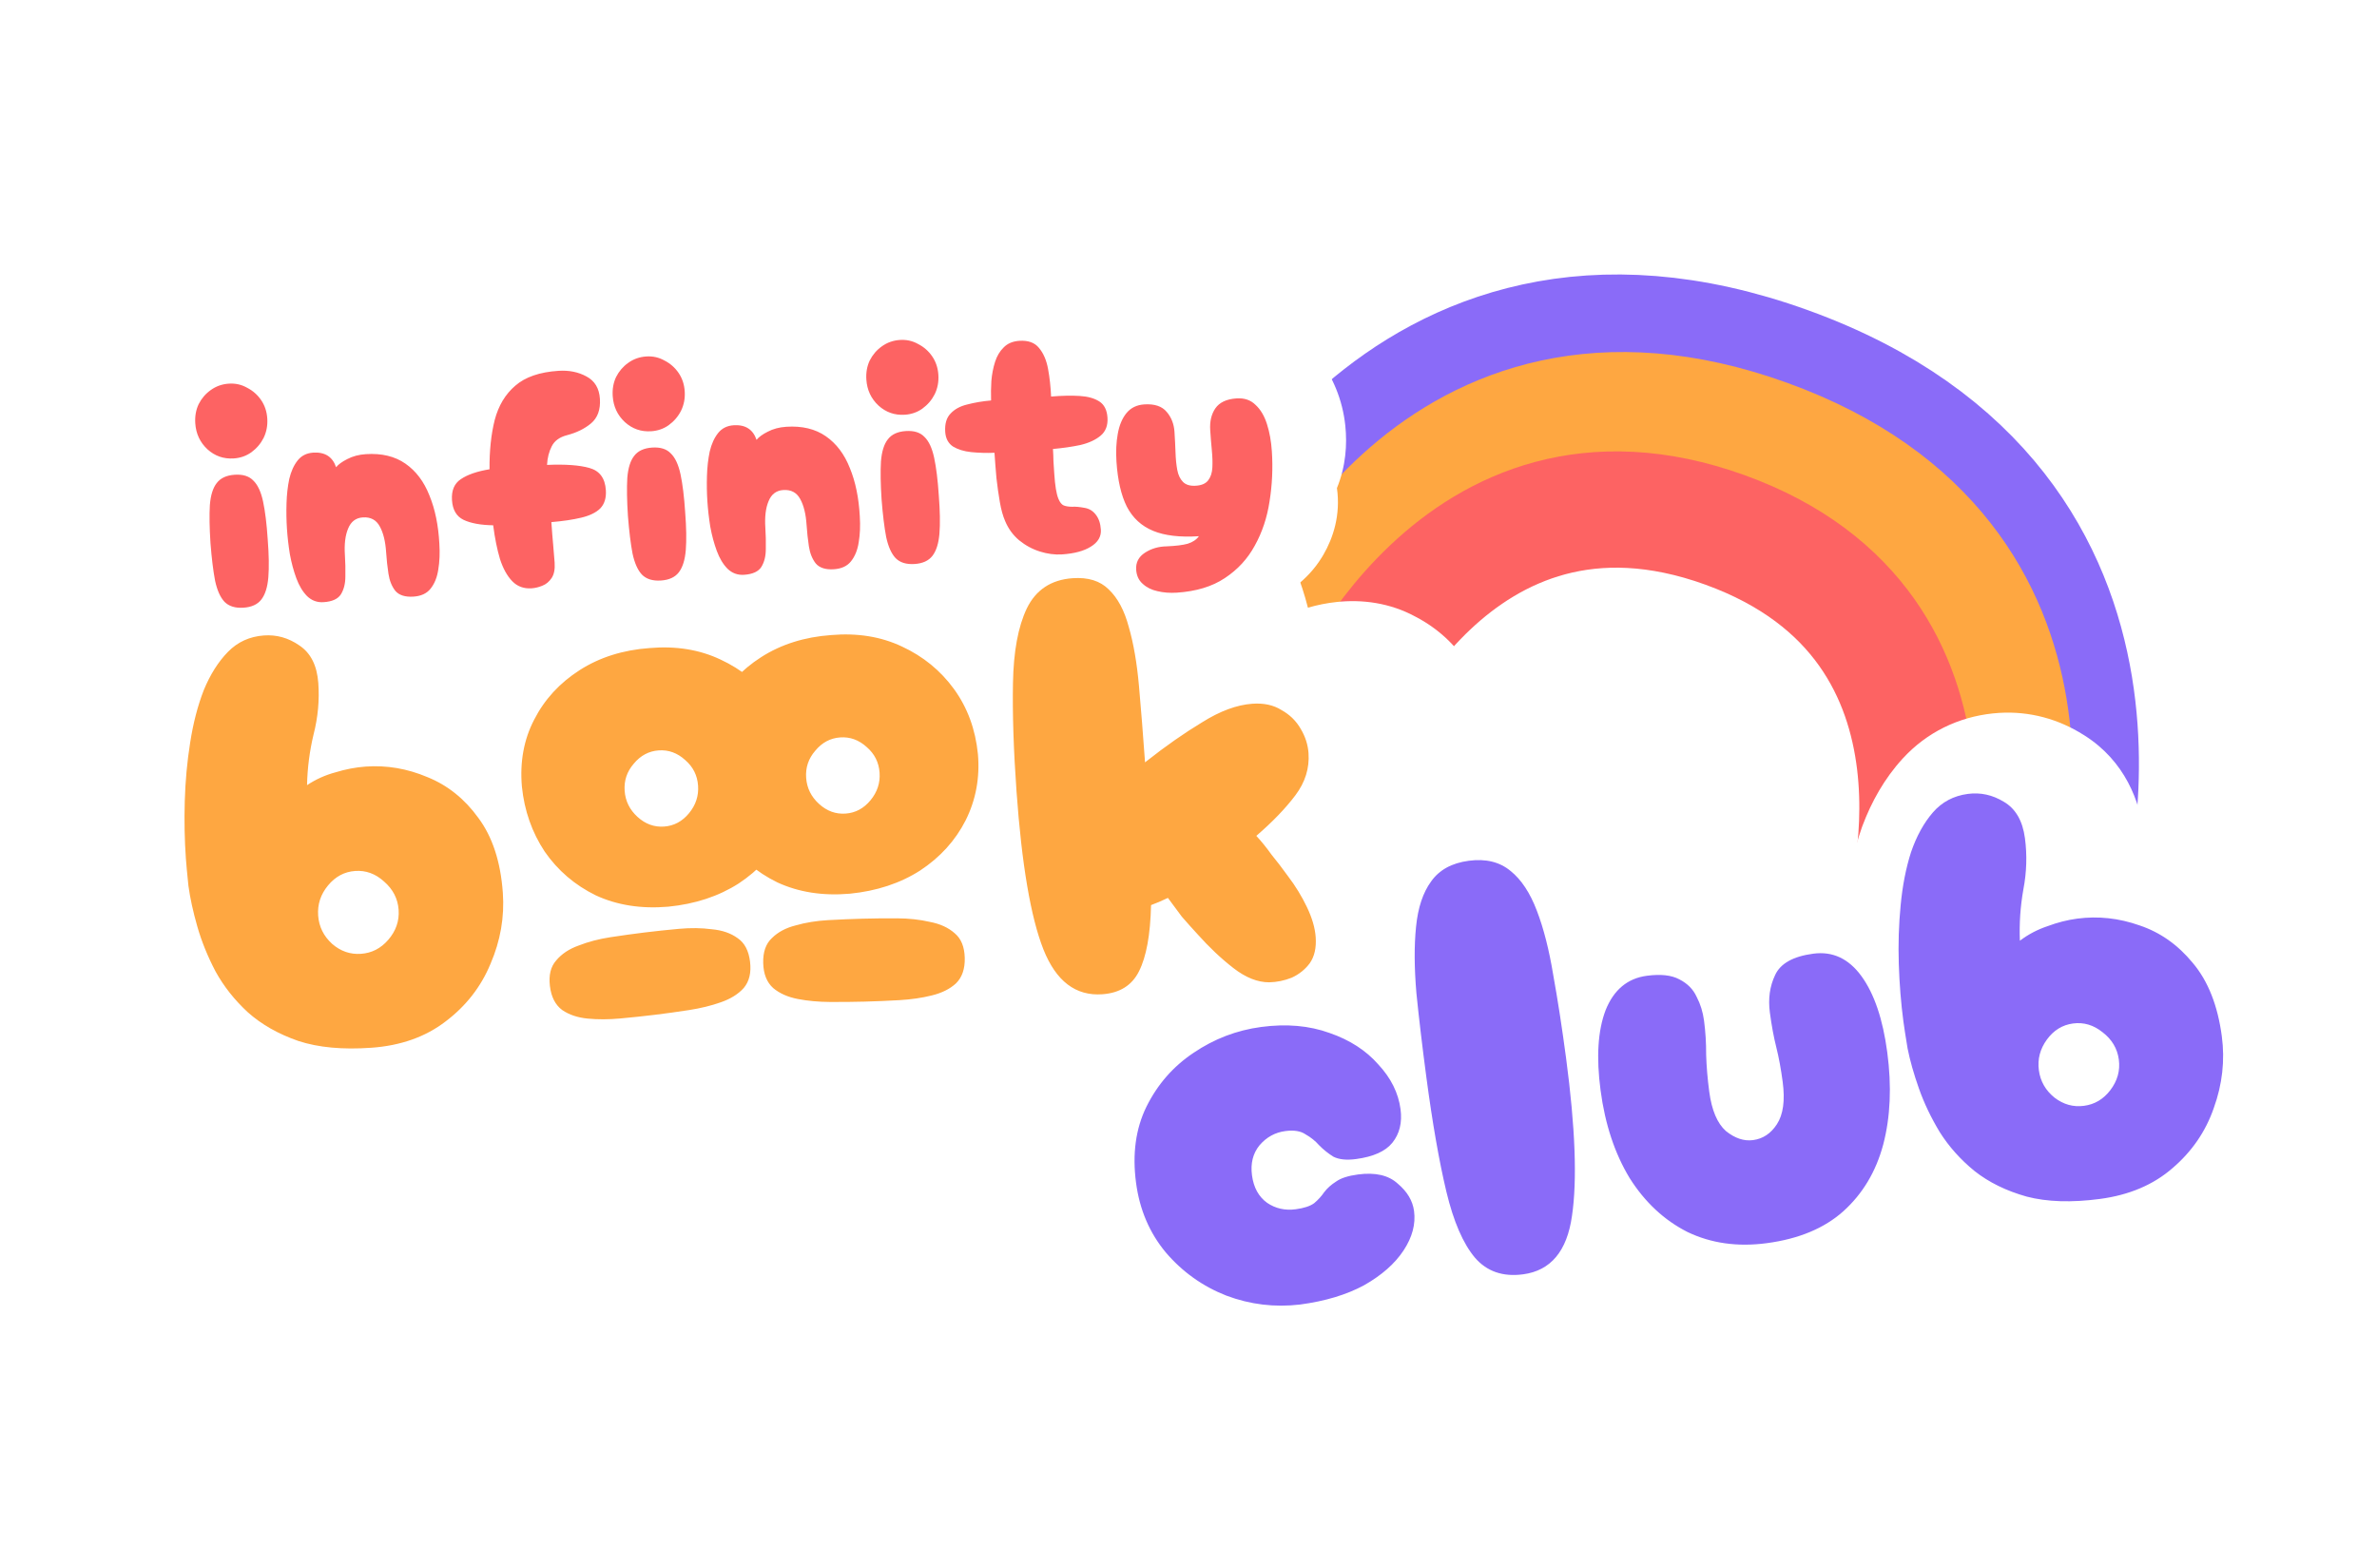 <svg xmlns="http://www.w3.org/2000/svg" width="511" height="337" fill="none"><g filter="url(#a)"><path stroke="#fff" stroke-width="31" d="M400.744 196.273s19.999-62.147-33.246-81.379c-53.246-19.232-77.577 41.35-77.577 41.35"/><path stroke="#fff" stroke-linejoin="round" stroke-width="51" d="M447.111 212.361s35.457-110.528-61.641-145.6c-97.099-35.072-140.456 72.602-140.456 72.602"/><path stroke="#8A6BF8" stroke-width="31" d="M440.608 184.295s25.512-81.16-57.182-111.029c-82.694-29.869-114.934 48.86-114.934 48.86"/><path stroke="#FEA741" stroke-width="31" d="M426.983 181.712s21.299-67.796-48.065-92.85c-69.364-25.054-96.305 40.703-96.305 40.703"/><path stroke="#FD6363" stroke-width="25" d="M408.841 190.074s20.139-63.161-38.024-84.17c-58.162-21.008-83.034 40.444-83.034 40.444"/><path fill="#fff" d="M415.948 218.244c.448 2.622 1.183 5.515 2.204 8.679 1.021 3.165 2.43 6.332 4.227 9.502l-15.029 8.948c1.15-2.026 2.086-4.234 2.798-6.629 1.706-5.855 2.174-12.439 1.409-19.752l4.391-.748Zm-4.391.748c-.001-.01 0-.021-.001-.03-.004-.038-.01-.075-.014-.113l4.406-.605-4.391.748Zm-.015-.143c-.758-7.098-2.449-12.566-5.079-16.4-2.644-3.856-6.053-5.563-10.226-5.124-.105.011-.209.024-.312.036.074-4.1.355-8.156.856-12.162.643-5.305 1.761-10.443 3.469-15.309l.066-.188.07-.187c1.934-5.155 4.701-10.147 8.639-14.445 5.207-5.68 12.002-8.937 19.411-9.716l1.339-.112c6.554-.403 12.763 1.324 18.143 4.727l.004-.002c.065.04.128.084.192.124.032.021.066.04.098.061 8.509 5.435 11.931 14.047 12.73 21.643.035.335.066.67.095 1.005 4.051.431 8.028 1.395 11.894 2.855l.002-.002c.068.025.134.054.202.079.027.01.055.019.082.03 7.725 2.887 14.109 7.8 19.087 14.145l.004-.001c5.994 7.504 8.825 16.516 9.781 25.611.86 8.177-.275 16.198-3.221 23.834l.002.002c-.007.019-.016.037-.023.055-.025.064-.046.129-.071.193l-.004-.002c-3.095 8.116-8.162 14.993-14.891 20.432l-.002-.001c-7.438 6.073-16.256 9.246-25.526 10.22-7.722.812-15.532.565-22.877-1.569l-.158-.044-.153-.049c-6.347-1.965-12.322-4.975-17.515-9.314l-.114-.096-.111-.096c-4.215-3.636-7.836-7.832-10.745-12.587.232-.367.454-.742.67-1.122l15.029-8.948c1.882 3.16 4.292 6.007 7.227 8.54 3.02 2.523 6.711 4.46 11.072 5.81 4.352 1.265 9.594 1.575 15.726.931 6.302-.663 11.554-2.722 15.754-6.177 4.285-3.464 7.37-7.706 9.254-12.725 1.968-5.029 2.679-10.143 2.133-15.338-.655-6.227-2.396-11.281-5.225-15.161l-.58-.76c-3.088-3.981-6.826-6.774-11.214-8.38-4.397-1.69-8.853-2.298-13.366-1.823-2.129.224-4.275.707-6.435 1.451-2.17.659-4.176 1.643-6.019 2.956-.044-3.698.304-7.351 1.044-10.959.714-3.24.969-6.464.763-9.673l-.116-1.373c-.394-3.747-1.834-6.395-4.321-7.942-2.402-1.555-4.966-2.19-7.691-1.903-3.066.322-5.603 1.579-7.611 3.77-2.009 2.192-3.652 4.991-4.93 8.397l-.432 1.293c-.969 3.059-1.676 6.42-2.12 10.083-.516 4.101-.762 8.303-.74 12.606l.016 1.606c.062 3.723.273 7.298.633 10.726.135 1.277.384 3.233.747 5.864l-4.406.605Z"/><path fill="#fff" d="M411.556 218.962c-.752-7.154-2.449-12.658-5.093-16.513-2.644-3.856-6.053-5.563-10.226-5.124-4.343.456-7.118 1.91-8.324 4.361-1.215 2.367-1.665 5.041-1.352 8.022.221 2.107.497 4.039.827 5.796l.695 3.398c.33 1.758.607 3.69.829 5.799l.067.739c.287 3.638-.237 6.415-1.569 8.331-1.345 1.95-3.083 3.036-5.212 3.26-1.836.193-3.642-.413-5.419-1.815l-.356-.29c-1.815-1.704-2.932-4.558-3.353-8.56-.296-2.811-.444-5.464-.448-7.961.081-2.505-.006-4.951-.257-7.335-.197-1.874-.677-3.589-1.443-5.144-.604-1.443-1.607-2.615-3.01-3.513l-.627-.367c-1.443-.828-3.396-1.173-5.858-1.036l-1.087.088c-4.173.438-7.195 2.822-9.065 7.151l-.32.827c-1.524 4.217-1.934 9.678-1.23 16.384.77 7.325 2.685 13.669 5.746 19.031l-12.531 7.151c1.236-7.62 1.094-18.719-.438-33.3-.69-6.557-1.447-12.549-2.276-17.973-.363-2.651-.801-5.11-1.308-7.377 4.6-5.607 11.158-9.565 19.473-10.439 4.692-.493 11.377-.412 17.755 3.088h.002c.035.019.069.039.104.058.103.057.208.114.311.173l-.002.002c.074.041.147.083.221.125 5.588-5.042 12.637-6.707 17.506-7.219l.989-.089c4.961-.362 10.121.469 15.001 2.915 1.98.992 3.755 2.174 5.348 3.476-.122.773-.237 1.559-.334 2.36-.516 4.101-.761 8.303-.74 12.606.022 4.303.238 8.414.649 12.332.135 1.277.384 3.233.747 5.864.448 2.622 1.183 5.515 2.204 8.679 1.022 3.165 2.43 6.332 4.227 9.502 1.559 2.616 3.481 5.014 5.762 7.2-.032.112-.059.224-.091.335l-.013.049-.016.048c-2.664 8.963-7.538 16.849-14.761 23l-.03.026-.028.023c-7.717 6.518-17.086 9.685-26.718 10.698-9.442.992-18.81-.394-27.437-4.829l-.175-.089-.174-.094c-7.041-3.81-12.766-9.149-17.217-15.601.593-1.431 1.047-3.07 1.359-4.916.036-.207.065-.419.1-.633l12.531-7.151c3.137 5.266 7.171 9.233 12.1 11.901 5.007 2.573 10.661 3.53 16.964 2.867 6.467-.679 11.745-2.597 15.833-5.751l.803-.648c4-3.407 6.88-7.755 8.64-13.045l.337-1.071c1.709-5.863 2.178-12.458 1.408-19.782Z"/><path fill="#fff" d="M342.502 218.342c-.69-6.557-1.447-12.549-2.276-17.973-.743-5.432-1.788-10.059-3.137-13.878-1.357-3.904-3.172-6.813-5.44-8.728-2.276-1.999-5.245-2.807-8.907-2.422-3.662.385-6.399 1.792-8.21 4.221-1.821 2.344-2.989 5.567-3.505 9.668-.525 4.016-.629 8.764-.312 14.241l.33 4.203c.356 4.306.791 8.919 1.308 13.837l.401 3.657c.952 8.347 2.032 15.397 3.24 21.147 1.37 6.485 3.295 11.277 5.772 14.374 2.47 3.013 5.876 4.292 10.22 3.835 5.961-.626 9.579-4.709 10.854-12.249 1.266-7.156 1.246-17.545-.06-31.167l-.278-2.766Zm8.773-10.093c-1.784 4.321-2.301 10.058-1.55 17.211.77 7.325 2.685 13.669 5.746 19.031 1.784 2.995 3.858 5.569 6.221 7.723-.137 1.086-.29 2.142-.469 3.166l.003.002-.006.027-.018.114-.002-.002c-1.007 5.853-3.238 12.381-8.074 17.838-5.215 5.885-12.074 8.961-19.191 9.71-9.694 1.018-19.606-2.039-26.589-10.558l-.14-.172c-2.193-2.741-3.941-5.792-5.353-8.983 1.885-1.42 3.422-2.976 4.607-4.673 1.946-2.788 2.77-5.587 2.474-8.398-.232-2.214-1.345-4.207-3.34-5.978-1.918-1.865-4.751-2.601-8.498-2.207-.284.03-.558.064-.823.103-.18-1.094-.356-2.213-.528-3.357.322-.011.656-.03 1.002-.066 3.748-.394 6.388-1.491 7.921-3.288 1.609-1.891 2.261-4.285 1.957-7.18-.367-3.491-1.87-6.734-4.51-9.729-2.386-2.875-5.528-5.112-9.422-6.709-.213-2.426-.406-4.771-.573-7.034l-.011-.146-.009-.145c-.361-6.23-.281-12.172.428-17.647h-.002c.764-6.074 2.692-12.723 7.059-18.484l-.002-.002c5.578-7.481 13.575-10.817 21.21-11.62l1.442-.121c7.151-.456 14.924 1.258 21.442 6.841l.002-.001c.034.029.066.06.1.089.058.05.117.098.175.149l-.004.002c5.444 4.704 8.706 10.77 10.719 16.528h.002c1.859 5.265 3.127 11.099 3.986 17.27.186 1.218.366 2.459.544 3.723-3.588.727-6.231 3.048-7.926 6.973Z"/><path fill="#fff" d="M275.223 191.295c7.79-.819 15.658-.113 23.14 2.775h.002c.043.016.085.034.128.05.053.021.107.039.161.06l-.003.001c4.285 1.637 8.328 3.86 11.948 6.749.029.829.066 1.676.117 2.541.402 5.469.948 11.482 1.637 18.04 1.048 9.964 2.261 18.232 3.641 24.804 1.37 6.485 3.295 11.277 5.773 14.374.962 1.174 2.069 2.083 3.316 2.73-.926 2.121-2.057 4.109-3.333 5.937-4.037 5.783-9.465 9.977-15.201 13.029l-.152.081-.153.077c-6.342 3.225-13.313 4.965-20.441 5.715l-.145.015-.145.011c-8.399.75-16.632-.469-24.445-3.654l-.12-.048-.117-.051c-7.881-3.341-14.614-8.43-19.992-15.084l-.077-.093-.076-.098c-5.697-7.241-8.921-15.662-9.872-24.71-.963-9.167.259-18.423 4.713-26.91l.037-.073c3.987-7.515 9.657-13.716 16.873-18.279 6.933-4.428 14.598-7.129 22.786-7.989Zm-25.865 51.302c.609 5.791 2.604 10.835 5.983 15.13 3.464 4.285 7.719 7.497 12.765 9.636 4.723 1.925 9.632 2.733 14.726 2.425l1.022-.075c5.11-.537 9.513-1.682 13.208-3.433l.73-.357c3.593-1.912 6.357-4.153 8.291-6.722l.377-.518c1.946-2.788 2.77-5.587 2.475-8.398-.233-2.214-1.346-4.207-3.341-5.978-1.918-1.865-4.751-2.601-8.497-2.207-2.13.224-3.717.693-4.762 1.406-1.053.627-1.924 1.364-2.609 2.211-.601.838-1.338 1.605-2.212 2.299-.883.609-2.219 1.008-4.006 1.196l-.43.037c-2.124.138-4.017-.392-5.676-1.59-1.779-1.363-2.807-3.365-3.085-6.005-.268-2.555.325-4.685 1.782-6.388 1.542-1.712 3.422-2.683 5.636-2.916l.682-.053c1.547-.069 2.77.227 3.668.886 1.102.659 2.047 1.465 2.835 2.416.874.941 1.868 1.782 2.98 2.527l.465.223c1.133.475 2.594.619 4.383.431 3.747-.394 6.387-1.491 7.92-3.288 1.609-1.891 2.261-4.285 1.957-7.18-.367-3.491-1.87-6.734-4.509-9.729-2.564-3.088-5.997-5.44-10.3-7.055-4.042-1.593-8.585-2.188-13.629-1.784l-1.015.095c-5.28.555-10.179 2.274-14.697 5.16l-.823.536c-4.052 2.731-7.256 6.32-9.614 10.765l-.441.881c-2.105 4.449-2.851 9.588-2.239 15.416Z"/><path fill="#fff" d="M301.783 150.13c-.188-1.789-.798-3.49-1.829-5.104-1.039-1.698-2.468-3.013-4.287-3.941-1.744-1.022-3.852-1.404-6.321-1.144-3.322.349-6.873 1.798-10.651 4.348-3.788 2.464-7.659 5.37-11.613 8.713l-.355.296c-.627-5.962-1.243-11.409-1.848-16.34-.604-4.93-1.478-9.145-2.62-12.641-1.057-3.505-2.583-6.142-4.577-7.913-1.909-1.78-4.525-2.497-7.847-2.147-4.598.483-7.804 2.758-9.615 6.823-1.736 3.97-2.546 9.352-2.436 16.142.102 6.706.613 14.446 1.535 23.218l.318 2.886c1.621 14.174 3.817 24.465 6.59 30.874 2.948 6.75 7.275 9.826 12.98 9.227 3.748-.394 6.322-2.13 7.721-5.204 1.475-3.169 2.179-7.936 2.113-14.3 1.156-.466 2.346-1.022 3.57-1.667.995 1.273 2.038 2.584 3.127 3.933 1.165 1.255 2.325 2.47 3.481 3.64 2.613 2.739 5.272 5.084 7.974 7.039 2.703 1.955 5.297 2.888 7.785 2.799 1.424-.074 2.824-.377 4.199-.907l.587-.241c1.362-.671 2.501-1.582 3.416-2.733l.378-.508c.843-1.294 1.226-2.903 1.147-4.826l-.065-.842c-.18-1.714-.734-3.554-1.666-5.519l-.423-.848c-1.187-2.287-2.622-4.46-4.303-6.522-1.295-1.672-2.529-3.18-3.703-4.52-1.098-1.434-2.225-2.737-3.381-3.907 3.376-3.11 6.074-6.106 8.096-8.988 1.896-2.702 2.755-5.56 2.574-8.573l-.051-.603Zm18.544-1.949c.788 7.495-1.11 14.478-4.872 20.427 1.337 1.934 2.557 3.946 3.644 6.039 1.949 3.752 3.574 8.141 4.086 13.014.549 5.227-.064 11.75-4.005 17.797l-.163.249-.168.244c-2.812 4.028-6.525 7.166-10.845 9.294l-.393.193-.402.177c-3.515 1.53-7.296 2.466-11.258 2.672l-.152.008-.152.006c-6.607.237-12.326-1.882-16.91-4.682-4.729 4.939-11.016 7.662-17.58 8.352-6.974.733-14.101-.813-20.277-5.203-5.791-4.116-9.415-9.78-11.742-15.106l-.026-.059c-.241-.557-.477-1.129-.707-1.714 2.616-2.547 4.696-5.457 6.233-8.733 2.242-4.886 3.029-10.092 2.362-15.619-.779-5.773-2.811-10.769-6.096-14.987-2.975-3.822-6.676-6.787-11.097-8.902-.373-5.026-.6-9.744-.666-14.141-.131-8.1.755-16.483 3.992-23.892l.028-.062.026-.062c4.65-10.435 13.796-16.633 24.699-17.779 6.967-.732 15.331.576 22.175 6.749h.002c.013.012.025.025.038.037.098.088.199.175.297.265l-.006.003c5.029 4.602 7.91 10.369 9.59 15.76.436 1.332.83 2.701 1.19 4.1 2-.578 4.076-1.004 6.224-1.23 5.308-.558 11.346.101 17.058 3.247 4.559 2.392 8.409 5.885 11.213 10.346h.002c.038.06.075.121.113.181.025.041.053.081.078.122l-.002.001c2.38 3.819 3.972 8.16 4.469 12.888Z"/><path fill="#fff" d="M199.83 130.344c8.795-1.01 17.579-.049 25.851 3.502l.002-.001c.022.01.044.019.066.028.021.009.042.019.064.028h-.002c4.402 1.88 8.446 4.31 12.078 7.275.209 5.745.685 12.167 1.43 19.264 1.648 15.671 3.95 26.924 6.908 33.76.508 1.163 1.058 2.216 1.648 3.161l-13.237-6.205c2.102-4.58 2.923-9.442 2.469-14.586l-.107-1.033c-.73-5.412-2.562-10.142-5.495-14.188l-.601-.799c-3.079-3.955-6.934-6.997-11.562-9.124l-.936-.412c-4.962-2.148-10.504-2.858-16.627-2.128-6.217.653-11.614 2.555-16.191 5.705l-.844.602c-4.155 3.05-7.289 6.824-9.399 11.324-2.26 4.715-3.042 9.965-2.348 15.747.761 5.603 2.707 10.608 5.84 15.015 3.208 4.313 7.299 7.585 12.27 9.818 5.046 2.139 10.716 2.834 17.009 2.086 6.284-.833 11.715-2.824 16.292-5.974 4.568-3.236 7.979-7.253 10.23-12.053l13.237 6.205c.85 1.362 1.785 2.497 2.805 3.406-3.681 7.122-8.957 13.03-15.493 17.659l-.102.072-.105.07c-7.322 5.04-15.627 7.936-24.414 9.101l-.125.017-.124.015c-9.007 1.07-18.014.156-26.487-3.435l-.184-.079-.181-.08c-7.83-3.518-14.453-8.798-19.587-15.698l-.121-.162-.117-.165c-.59-.83-1.151-1.674-1.686-2.529 1.962-2.181 3.568-4.602 4.817-7.264 2.242-4.885 3.029-10.092 2.362-15.618-.779-5.774-2.811-10.77-6.096-14.988-1.74-2.235-3.73-4.175-5.964-5.826.435-1.143.919-2.277 1.457-3.398l.002-.001c3.726-7.878 9.36-14.323 16.484-19.226 7.376-5.077 15.732-7.897 24.556-8.861.035-.005.071-.007.107-.012.05-.005.1-.012.15-.017l.001.002Z"/><path fill="#fff" d="M131.963 137.477c8.795-1.01 17.579-.049 25.851 3.502.022.009.046.018.068.027.021.009.042.019.064.028 7.839 3.347 14.544 8.44 19.802 15.193.815 1.046 1.573 2.119 2.287 3.212-1.904 2.118-3.469 4.476-4.69 7.078-2.26 4.715-3.042 9.965-2.349 15.747.762 5.603 2.708 10.608 5.841 15.015 1.742 2.342 3.746 4.374 6.008 6.102-.349.901-.721 1.797-1.128 2.684l-.031.071-.034.068c-3.697 7.886-9.284 14.364-16.332 19.355l-.102.072-.105.07c-7.322 5.04-15.627 7.936-24.415 9.101l-.124.017-.125.015c-9.006 1.07-18.013.156-26.487-3.435l-.183-.079-.181-.08c-7.83-3.518-14.453-8.798-19.587-15.698l-.121-.162-.117-.165c-.589-.828-1.147-1.67-1.681-2.523 2.092-2.515 3.724-5.327 4.893-8.44 1.848-4.722 2.588-9.517 2.22-14.385l3.925-.469c.762 5.602 2.708 10.608 5.841 15.014 3.208 4.313 7.299 7.585 12.27 9.818 5.046 2.139 10.716 2.834 17.009 2.086 6.284-.833 11.715-2.824 16.292-5.974 4.283-3.034 7.546-6.754 9.792-11.163l.438-.89c2.102-4.58 2.923-9.442 2.469-14.586l-.107-1.032c-.73-5.413-2.562-10.143-5.495-14.189l-.601-.799c-3.079-3.955-6.934-6.997-11.562-9.124l-.936-.412c-4.962-2.148-10.505-2.858-16.628-2.128-6.216.653-11.613 2.555-16.19 5.705l-.844.602c-4.155 3.05-7.289 6.824-9.399 11.324-2.26 4.716-3.042 9.965-2.349 15.748l-3.925.469c-.024-.317-.053-.635-.086-.953-.699-6.643-2.633-11.95-5.806-15.922-1.661-2.141-3.513-3.937-5.551-5.391.283-.673.583-1.344.902-2.009 3.726-7.879 9.362-14.323 16.486-19.227 7.376-5.077 15.732-7.897 24.556-8.861.035-.004.071-.007.107-.011.05-.006.1-.011.151-.016Z"/><path fill="#fff" d="M14.23 185.777c-.482-4.588-.728-9.32-.753-14.187-.025-5.05.265-10.034.879-14.943.643-5.305 1.758-10.443 3.467-15.309l.066-.188.07-.187c1.934-5.155 4.702-10.148 8.64-14.445 5.206-5.681 12.002-8.937 19.41-9.716l1.339-.112c6.554-.403 12.764 1.323 18.143 4.727l.004-.002c.065.04.128.084.192.124.032.021.066.04.098.061 8.509 5.435 11.931 14.046 12.73 21.643.035.335.067.67.095 1.005 4.051.431 8.028 1.395 11.894 2.855l.002-.002c.068.025.134.053.202.079.027.01.055.019.083.03 7.725 2.887 14.109 7.8 19.086 14.145l.004-.001c1.129 1.414 2.146 2.881 3.06 4.392-2.258 2.325-4.08 4.958-5.462 7.904-2.26 4.716-3.042 9.965-2.349 15.748.762 5.602 2.708 10.608 5.841 15.014 1.655 2.225 3.548 4.171 5.673 5.843-.067.181-.133.363-.203.544l.002.002c-.007.019-.017.038-.024.057-.024.063-.045.128-.07.191l-.004-.002c-3.095 8.116-8.162 14.993-14.891 20.432l-.002-.002c-7.438 6.074-16.255 9.246-25.526 10.221-7.722.811-15.532.565-22.877-1.569l-.157-.044-.154-.049c-6.346-1.965-12.322-4.975-17.515-9.314l-.114-.096-.112-.096c-4.37-3.771-8.105-8.143-11.066-13.117l-.102-.172-.1-.173c-2.362-4.167-4.306-8.491-5.751-12.969-1.23-3.812-2.209-7.585-2.838-11.269l-.051-.296-.041-.297c-.368-2.667-.65-4.869-.817-6.46Z"/><path fill="#fff" d="m100.924 208.863-15.067-44.247-3.372 67.018-35.189-7.759-26.399-43.057 14.321-42.128-5.306-50.482L42.602 70.208l22.177 2.877 23.151 12.149 22.179-16.914 33.457-8.725 28.519 13.668 19.902-18.758 38.66 1.145 21.796 9.167 23.748 7.92 3.682 35.028-7.431 18.489 12.796 2.821 20.657 8.245 6.936 26.353 22.61 6.999 20.329 24.945 45.928-8.994 8.95-23.856 33.673-6.664 3.141 29.877 18.111-6.07 22.987 20.499 2.057 19.575-7.27 29.93-33.565 7.694-26.514-4.505-17.786 9.161-56.066 1.726-42.837 8.669-49.885 1.077-18.755-39.694.817-21.96-41.209 4.331-26.623-5.534-33.62 17.074-36.38-19.092Z"/><path fill="#fff" d="M253.339 56.308c5.104-.536 10.625-.132 16.032 1.967l1.08.442.903.406c4.352 2.029 8.395 5.03 11.609 9.18l.004-0c.066.084.129.17.194.254.041.055.086.108.127.164l-.002 0c3.219 4.209 5.34 9.214 5.924 14.768.427 4.059.113 8.76-1.799 13.431.828 5.812-.841 10.775-2.901 14.305l-.304.514c-3.192 5.232-7.855 7.961-10.536 9.29l-.213.106-.213.1c-4.25 1.975-8.819 2.739-12.42 3.118-5.715.601-11.704.101-17.524-2.129l-.185-.071-.183-.076c-5.43-2.214-10.244-5.702-13.998-10.489l-.13-.167-.127-.17c-.717-.958-1.37-1.942-1.964-2.945 1.596.419 3.14.553 4.633.396 2.638-.277 4.682-.915 6.133-1.912 1.494-1.001 2.162-2.248 2.005-3.743-.139-1.318-.538-2.366-1.197-3.141-.664-.819-1.512-1.285-2.546-1.399-1.038-.158-1.91-.2-2.613-.126-.708.03-1.316-.038-1.822-.207-.463-.174-.867-.643-1.214-1.406-.462-1.018-.825-2.78-1.088-5.285l-.285-2.704c-.053-.927-.125-1.808-.212-2.643 2.061-.261 4.002-.622 5.821-1.08 1.813-.502 3.248-1.23 4.303-2.186 1.054-.955 1.494-2.269 1.319-3.939-.171-1.626-.802-2.759-1.891-3.4-1.09-.641-2.525-.979-4.306-1.014-1.781-.035-3.813.09-6.095.374-.106-1.275-.265-2.511-.465-3.709l.729.162c2.16-3.183 4.825-5.979 7.942-8.325l.061-.045.058-.045c5.266-3.898 11.246-5.977 17.356-6.619Zm1.949 18.544c-3.165.333-5.902 1.353-8.211 3.062-2.265 1.705-3.974 3.841-5.126 6.406-1.109 2.561-1.513 5.27-1.213 8.127.309 2.945 1.266 5.49 2.869 7.632 1.642 2.094 3.765 3.671 6.364 4.731 2.64 1.011 5.608 1.343 8.904.997 2.857-.301 5.028-.795 6.511-1.484 1.478-.733 2.462-1.526 2.95-2.377.532-.856.735-1.678.608-2.465-.146-.962-.683-1.616-1.608-1.963-.925-.347-2.053-.297-3.383.154-1.076.335-2.291.62-3.644.851-1.314.182-2.609.118-3.886-.192-1.237-.359-2.32-1.134-3.245-2.326 1.092.241 2.418.368 3.975.382 1.552-.03 3.152-.241 4.799-.637 1.647-.395 3.161-.998 4.542-1.81 1.42-.86 2.525-1.978 3.314-3.349.784-1.415 1.07-3.134.858-5.156-.213-2.022-.984-3.875-2.316-5.557-1.293-1.731-3.058-3.078-5.293-4.043-2.235-.965-4.824-1.293-7.769-.984Zm.7 9.193c1.274-.134 2.229.077 2.866.632.675.507 1.052 1.134 1.131 1.881l.013.257c-.006.589-.261 1.085-.763 1.488-.448.385-1.018.669-1.709.857l.245-.193-.429-.866-.117.086-.008 1.049c-.027.006-.054.015-.081.021l-.12.021-.032-1.596c-.013.007-.027.015-.042.023l-.681 1.671c-.127.008-.254.012-.381.012l.52-1.357c-.243.159-.538.364-.865.628-.073.058-.15.121-.231.189l.403.537c-.048-.001-.096-.003-.143-.005l-.342-.463c-.13.113-.27.238-.416.375-.068-.012-.136-.022-.203-.036-.868-.22-1.558-.659-2.071-1.316-.073-.692.108-1.394.543-2.106l.202-.304c.576-.861 1.48-1.356 2.711-1.485Zm1.868 4.074.266.574.158-.122c-.121-.155-.266-.307-.424-.452Zm-.628-.245-.003.314.117-.086-.114-.228Zm-42.052-19.342c-.26 1.106-.425 2.279-.482 3.521-.028 1.425.009 2.821.109 4.188-.175.023-.348.052-.519.077l-7.478-9.63 8.37 1.844Z"/><path fill="#fff" d="M239.95 78.93c-.171-1.626-.802-2.759-1.891-3.4-.954-.561-2.172-.89-3.654-.987l-.652-.027c-1.782-.035-3.813.09-6.095.374-.173-2.071-.468-4.039-.887-5.906-.418-1.867-1.129-3.348-2.133-4.443-.96-1.099-2.386-1.55-4.276-1.351-1.406.148-2.508.664-3.304 1.548-.8.84-1.376 1.901-1.73 3.183-.354 1.282-.567 2.66-.634 4.133-.028 1.425.009 2.821.109 4.188-1.842.238-3.538.594-5.088 1.068-1.511.425-2.682 1.127-3.512 2.103-.836.932-1.165 2.256-.985 3.971.148 1.406.746 2.432 1.791 3.077 1.084.597 2.411.947 3.977 1.049 1.61.097 3.276.079 4.995-.057.185 1.758.394 3.559.632 5.4.282 1.837.597 3.558.944 5.166.347 1.608.776 2.941 1.287 3.999.747 1.61 1.798 2.944 3.153 4.002l.532.379c1.252.855 2.597 1.48 4.038 1.872 1.441.393 2.842.553 4.2.479l.579-.047c2.638-.277 4.682-.915 6.133-1.912 1.4-.939 2.076-2.094 2.026-3.466l-.021-.277c-.139-1.318-.538-2.366-1.197-3.141-.664-.819-1.512-1.285-2.546-1.399-1.038-.158-1.91-.2-2.613-.126-.708.03-1.316-.038-1.822-.207-.405-.152-.765-.53-1.082-1.133l-.132-.273c-.462-1.018-.825-2.78-1.088-5.285l-.285-2.704c-.053-.927-.125-1.808-.212-2.643 2.061-.261 4.002-.622 5.821-1.08 1.813-.502 3.247-1.23 4.302-2.186.924-.836 1.377-1.945 1.358-3.329l-.038-.61Zm13.228 17.076c1.079.238 2.385.363 3.917.38.218.734.393 1.457.537 2.161-.405-.049-.808-.117-1.209-.215-1.237-.359-2.32-1.134-3.245-2.326Zm2.81-11.961c.881-.093 1.607-.017 2.183.22-.336 1.706-.869 3.417-1.632 5.087-.635.07-1.28.038-1.936-.096-.868-.22-1.558-.659-2.071-1.316-.083-.791.165-1.594.745-2.41.576-.861 1.48-1.356 2.711-1.485Zm-8.911-6.131c-2.265 1.705-3.974 3.841-5.126 6.406-1.109 2.561-1.513 5.27-1.213 8.127.309 2.945 1.266 5.49 2.869 7.632 1.642 2.094 3.765 3.671 6.364 4.731 2.413.924 5.099 1.273 8.061 1.063-.778 7.386-5.18 12.989-9.995 16.28l.002.004c-.028.019-.059.036-.088.056-.031.021-.062.045-.094.067l-.003-.004c-4.936 3.332-10.322 4.523-14.559 4.968-4.064.427-7.986.01-11.632-.984-3.985-1.087-7.639-2.908-10.876-5.343l-.13-.098-.129-.101c-3.395-2.648-6.069-5.929-7.992-9.629.399-.276.737-.609 1.012-1.001.772-1.104 1.205-2.704 1.295-4.801.086-2.143-.067-4.861-.458-8.153-.346-3.296-.783-5.983-1.313-8.061-.529-2.078-1.285-3.554-2.266-4.429-.941-.923-2.291-1.293-4.049-1.108-1.758.185-3.023.83-3.796 1.933-.778 1.059-1.21 2.661-1.296 4.803-.04 2.039.101 4.606.415 7.699-2.981-3.437-4.639-7.521-5.254-11.481l-.152-1.16-.081-.948c-.205-2.966.043-6.641 1.441-10.368.407 1.703 1.288 3.135 2.64 4.296 1.656 1.381 3.562 1.959 5.716 1.733 1.407-.148 2.645-.635 3.714-1.458 1.108-.872 1.952-1.939 2.53-3.2.574-1.304.782-2.704.625-4.198-.157-1.494-.649-2.799-1.477-3.912-.828-1.113-1.873-1.959-3.133-2.537-.996-.511-2.055-.761-3.174-.757.652-.514 1.317-.986 1.991-1.418 1.033-3.539 2.845-7.143 5.738-10.307 4.445-4.934 10.137-7.079 15.209-7.612 5.809-.611 13.873.582 19.963 7.293l.004-0c.038.041.074.085.111.127.063.07.129.138.191.21l-.004.003c1.364 1.54 2.474 3.16 3.374 4.803 1.502.454 3.04 1.063 4.571 1.879l.891.5.702.429c6.171 3.93 8.942 9.831 9.939 14.875-.915-.041-1.871-.015-2.867.09-3.165.333-5.902 1.353-8.211 3.062Z"/><path fill="#fff" d="M173.579 100.373c-.096-.906-.182-1.803-.257-2.689.528.306.972.764 1.331 1.376.807 1.337 1.334 3.172 1.579 5.502.162 1.538.389 3.069.682 4.593.289 1.481.84 2.69 1.649 3.627.849.888 2.153 1.24 3.911 1.056 1.626-.171 2.827-.787 3.605-1.846.814-1.104 1.311-2.485 1.493-4.14l5.864-1.365c.525 2.033 1.258 3.51 2.2 4.433.985.919 2.357 1.287 4.115 1.102 1.758-.185 3.024-.83 3.796-1.933.773-1.104 1.206-2.704 1.296-4.801l17.167.738c.457.343.929.652 1.412.93-.254 3.781-1.214 8.996-4.601 13.832-4.767 6.805-11.777 9.216-17.121 9.778-5.344.562-12.7-.34-18.778-6.005l-.174-.161-.168-.166c-4.4-4.314-6.281-9.537-7.198-13.089l-.055-.212-.05-.212c-.703-3.014-1.24-6.452-1.672-10.101l-.026-.247Zm48.364 5.599c.019.015.035.031.054.046.004.003.009.005.013.008l-17.167-.738 17.1.684Zm-14.977-9.828c-.529.256-1.064.493-1.605.71l2.192-.261c-.193-.156-.389-.305-.587-.449Zm-12.525-34.644c-1.678.176-3.529.798-5.201 1.944l1.581 2.053-1.604-2.037c-.165.114-.331.229-.492.353l1.586 2.059c.091-.026.18-.056.27-.081-.93.784-1.659 1.748-2.184 2.893l-.184.477c-.392 1.125-.521 2.342-.383 3.649l.054.415c.304 2.054 1.233 3.749 2.79 5.086l.313.25c1.582 1.201 3.384 1.695 5.403 1.483 1.231-.129 2.333-.518 3.306-1.165l.408-.293c.969-.763 1.737-1.674 2.301-2.734l.229-.466c.502-1.141.725-2.356.667-3.643l-.042-.555c-.157-1.494-.649-2.799-1.477-3.912-.759-1.021-1.703-1.813-2.826-2.384.866.047 1.759.137 2.67.285l.993-1.187c-.706-.588-1.624-1.182-2.739-1.651l-1.231 2.4 1.118-2.443c-.321-.131-.659-.254-1.012-.361-1.427-.433-2.757-.537-3.856-.474l-.458.038Zm9.496 4.171c.128.034.256.071.385.108-.064-.085-.126-.171-.191-.253l-.194.145Zm-15.364-1.74c-1.178.926-2.21 2.203-2.887 3.679l.113.051c1.445-.75 2.91-1.315 4.34-1.738l-1.566-1.992Zm13.329 1.295c.671.117 1.35.263 2.035.445l.194-.145c-.423-.53-.871-.986-1.313-1.365l-.916 1.065Zm-9.767 33.294c-.932-.12-1.854-.288-2.763-.507-.23.256-.451.525-.666.802 1.188.98 2.47 1.727 3.761 2.261.299 2.114.621 3.917.969 5.41l-5.864 1.365c.001-.006.004-.012.004-.017.22-1.712.224-3.579.012-5.6-.372-3.961-1.221-7.384-2.546-10.267-1.286-2.931-3.097-5.141-5.431-6.629-2.169-1.383-4.793-1.97-7.871-1.76-1.123-2.379-1.895-4.914-2.293-7.549l-.162-1.271-.073-.814c-.311-4.082.247-8.384 2.026-12.564l.103-.239.108-.235c1.803-3.929 4.506-7.4 8.04-10.122v.002c3.936-3.051 8.508-4.81 13.268-5.311l.919-.08c4.458-.312 8.945.517 13.101 2.564 3.7 1.762 6.908 4.312 9.45 7.517l.514.67.544.759c1.377 1.996 2.423 4.11 3.174 6.278-.032.003-.065.003-.097.006-1.406.148-2.508.664-3.304 1.548-.8.84-1.376 1.901-1.73 3.183-.354 1.282-.567 2.66-.634 4.133-.028 1.425.009 2.821.109 4.188-1.842.238-3.538.594-5.088 1.068-1.511.425-2.682 1.127-3.512 2.103-.836.932-1.165 2.256-.985 3.971.148 1.406.746 2.432 1.791 3.077 1.084.597 2.411.947 3.977 1.049 1.61.097 3.276.079 4.995-.057.185 1.758.394 3.559.632 5.4.282 1.837.597 3.558.944 5.166.347 1.608.776 2.941 1.287 3.999.737 1.588 1.771 2.906 3.099 3.956l-17.1-.684c.062-1.549-.003-3.398-.19-5.546 1.126-.79 2.195-1.775 3.123-2.963l-3.059.322c-.108.04-.215.081-.323.119-.003-.028-.005-.056-.009-.085-.346-3.296-.784-5.983-1.313-8.061-.529-2.078-1.285-3.554-2.266-4.429-.941-.923-2.291-1.293-4.049-1.108-1.758.185-3.023.83-3.796 1.933-.778 1.06-1.21 2.661-1.296 4.803-.042 2.138.111 4.854.458 8.151l.012.096Z"/><path fill="#fff" d="M158.535 65.152c2.146-.162 4.601-.077 7.176.493 1.135-.251 2.262-.431 3.373-.548 6.164-.648 12.96.164 19.254 3.74-.487 1.215-.659 2.539-.508 3.974.235 2.242 1.184 4.076 2.844 5.501 1.656 1.381 3.562 1.959 5.716 1.733 1.042-.11 1.992-.407 2.849-.887 1.057 1.612 1.966 3.297 2.741 5.024l.004-.001c2.364 5.142 3.614 10.63 4.146 16.106h.002c.326 3.098.364 6.312-.022 9.562l.002.002c-.002.016-.005.033-.007.049-.012.104-.021.209-.034.313l-.004-.001c-.499 4.128-1.91 8.664-4.956 12.81l.002.002c-4.618 6.292-11.21 8.783-16.69 9.359-2.608.274-6.152.238-9.862-.884-3.512 1.891-7.026 2.592-9.399 2.841-6.601.694-12.992-1.382-17.918-5.756l-.168-.151-.165-.153c-3.379-3.15-5.552-6.827-6.965-10.228-1.113-2.681-1.959-5.445-2.585-8.238l-.046-.211-.043-.209c-.478-2.393-.85-4.781-1.099-7.155-.25-2.376-.382-4.778-.405-7.2l1.619-.018c-.03.308-.054.631-.067.965-.042 2.138.111 4.855.458 8.151.39 3.292.828 5.98 1.313 8.062.525 2.033 1.258 3.511 2.199 4.434.986.919 2.358 1.286 4.116 1.102 1.758-.185 3.024-.83 3.796-1.933.773-1.104 1.206-2.704 1.296-4.801.086-2.143-.065-4.861-.456-8.153-.346-3.297-.786-5.983-1.315-8.061-.529-2.077-1.283-3.554-2.264-4.429-.941-.923-2.293-1.293-4.051-1.108-1.758.185-3.024.83-3.796 1.933-.656.894-1.065 2.173-1.229 3.838l-1.619.018c-.028-2.821.162-5.672.637-8.508l.041-.236.044-.235c.105-.537.226-1.083.363-1.637 1.531 1.09 3.261 1.537 5.192 1.334 1.407-.148 2.645-.635 3.714-1.458 1.108-.872 1.952-1.939 2.53-3.2.574-1.304.782-2.704.625-4.198-.157-1.494-.649-2.799-1.477-3.912-.696-.935-1.547-1.679-2.548-2.237 3.725-3.236 8.259-5.047 12.876-5.532l.77-.069Zm38.222 18.386c-1.758.185-3.023.83-3.796 1.933-.778 1.06-1.21 2.661-1.296 4.803-.042 2.138.112 4.854.458 8.151.39 3.292.828 5.98 1.313 8.063.525 2.033 1.258 3.51 2.2 4.433.985.919 2.357 1.287 4.115 1.102 1.758-.185 3.024-.83 3.797-1.933.772-1.104 1.205-2.704 1.295-4.801.086-2.143-.067-4.861-.458-8.153-.346-3.296-.783-5.983-1.313-8.061-.529-2.078-1.285-3.554-2.266-4.429-.941-.923-2.291-1.293-4.049-1.108Zm-20.505 21.212c.16 1.475.381 2.944.662 4.406.289 1.481.84 2.69 1.649 3.627.849.888 2.153 1.24 3.911 1.056 1.626-.171 2.827-.787 3.605-1.846.816-1.108 1.317-2.494 1.497-4.157.193-1.498.219-3.115.081-4.85l-.069-.75c-.372-3.961-1.221-7.384-2.546-10.267-1.286-2.931-3.097-5.141-5.431-6.629-2.334-1.488-5.194-2.054-8.578-1.698-1.495.157-2.808.561-3.94 1.214-1.091.604-1.871 1.22-2.338 1.847-.856-2.221-2.536-3.2-5.041-2.937-1.407.148-2.499.752-3.276 1.811-.778 1.059-1.326 2.405-1.643 4.038-.273 1.629-.401 3.376-.383 5.24.018 1.865.12 3.676.305 5.434.185 1.759.464 3.574.839 5.446.418 1.867.956 3.587 1.61 5.163.655 1.575 1.473 2.825 2.459 3.743 1.029.914 2.225 1.298 3.588 1.155 1.846-.194 3.071-.812 3.672-1.853.597-1.085.862-2.378.793-3.881-.019-1.132-.077-2.272-.172-3.42l-.109-1.151c-.245-2.329-.09-4.236.465-5.716.551-1.524 1.575-2.365 3.069-2.522 1.67-.175 2.91.427 3.722 1.808.807 1.337 1.334 3.172 1.579 5.502l.02.187Z"/><path fill="#fff" d="M139.331 51.108c4.471-.313 8.972.522 13.137 2.582 3.684 1.762 6.88 4.304 9.414 7.498l.514.67.546.758c2.64 3.827 4.07 8.083 4.516 12.334.355 3.373.098 6.821-.857 10.191-.837.511-1.453 1.031-1.846 1.559-.856-2.221-2.536-3.2-5.041-2.937-1.407.148-2.499.752-3.276 1.811-.778 1.059-1.326 2.405-1.643 4.038-.273 1.629-.401 3.376-.383 5.24.018 1.865.12 3.676.305 5.434.185 1.759.464 3.574.839 5.446.418 1.867.956 3.587 1.61 5.163.053.127.109.252.164.375l-6.832-.272c.086-2.143-.065-4.861-.456-8.153-.346-3.297-.786-5.983-1.315-8.061-.529-2.077-1.283-3.554-2.264-4.429-.941-.923-2.293-1.293-4.051-1.108-1.758.185-3.024.83-3.796 1.933-.778 1.06-1.21 2.661-1.296 4.803-.042 2.138.111 4.855.458 8.151.39 3.292.828 5.98 1.313 8.062.525 2.033 1.258 3.511 2.199 4.434.986.919 2.358 1.286 4.116 1.102 1.758-.185 3.024-.83 3.796-1.933.773-1.104 1.206-2.704 1.296-4.801l6.832.272c.626 1.4 1.389 2.524 2.295 3.368 1.029.914 2.225 1.298 3.588 1.155 1.846-.194 3.071-.812 3.672-1.853.597-1.085.862-2.378.793-3.881-.025-1.509-.12-3.033-.281-4.571-.245-2.329-.09-4.236.465-5.716.133-.367.293-.695.481-.982.086.698.169 1.4.243 2.107.434 3.719.682 7.422.545 10.849l-.002.027-.001.028c-.165 3.823-.998 9.481-4.652 14.697-4.767 6.806-11.777 9.217-17.121 9.779-4.098.431-9.379-.002-14.36-2.781-1.562 1.318-3.335 2.456-5.318 3.35l.002.004c-.052.024-.107.044-.159.067-.038.017-.074.036-.111.053l-.002-.004c-2.312 1.02-4.912 1.79-7.758 2.089-6.663.7-13.608-1.25-19.012-6.392-3.149-2.997-5.235-6.453-6.648-9.679-.017-.008-.033-.017-.049-.025.865-.313 1.552-.811 2.058-1.5.817-1.108 1.317-2.494 1.498-4.157.22-1.712.224-3.579.012-5.6-.372-3.961-1.221-7.384-2.546-10.267-1.286-2.931-3.097-5.141-5.431-6.629-1.932-1.231-4.223-1.829-6.874-1.798 1.29-3.492 3.509-6.876 6.982-9.675.127-.808.273-1.612.438-2.412l.024-.12.026-.119c1.376-6.24 4.382-12.272 9.535-17.096l-0-.002c6.081-5.752 13.616-7.888 20.022-8.562l.99-.088c2.103-.156 4.257-.105 6.422.19 3.464-2.21 7.324-3.516 11.317-3.936l.919-.08ZM121.632 73.567c-4.044.425-7.097 1.613-9.159 3.563-2.066 1.906-3.445 4.43-4.138 7.57-.648 3.134-.875 6.669-.683 10.604-2.654.545-4.682 1.337-6.084 2.373-1.363.988-1.937 2.515-1.72 4.581.217 2.066 1.096 3.439 2.635 4.122 1.582.678 3.726.987 6.43.925.467 2.75 1.052 5.155 1.757 7.214l.289.733c.694 1.657 1.538 2.959 2.532 3.904.994.946 2.192 1.411 3.595 1.394l.614-.038c.747-.078 1.503-.29 2.267-.637.807-.351 1.456-.931 1.949-1.738.493-.808.665-1.914.518-3.32-.125-1.187-.284-2.483-.476-3.885-.196-1.446-.385-3.048-.57-4.806 2.457-.303 4.57-.702 6.339-1.199 1.814-.502 3.161-1.222 4.04-2.158.874-.981 1.224-2.306 1.049-3.976-.268-2.55-1.497-4.088-3.685-4.613-2.145-.53-5.2-.632-9.165-.304.019-1.513.301-2.853.845-4.021.539-1.212 1.606-2.057 3.2-2.536 2.024-.613 3.706-1.524 5.045-2.732 1.379-1.256 1.946-3.049 1.701-5.379-.235-2.241-1.266-3.799-3.091-4.674-1.781-.879-3.792-1.202-6.034-.967ZM81.692 106.7c1.251.082 2.211.69 2.88 1.828.807 1.337 1.334 3.172 1.579 5.502.108 1.027.246 2.052.412 3.073-2.614-3.198-4.145-6.888-4.871-10.403Zm69.608-3.985c-.095.757-.225 1.527-.399 2.302.908-.708 1.766-1.549 2.53-2.526l-2.131.224Zm1.321-.86c-.424.205-.852.397-1.284.577-.004.032-.01.065-.014.097l1.885-.224c-.194-.156-.389-.306-.587-.45Zm-12.26-32.122c-1.451.153-2.73.665-3.838 1.537l-.39.32c-.881.768-1.575 1.704-2.081 2.807-.535 1.256-.724 2.632-.567 4.126.235 2.242 1.185 4.076 2.846 5.501 1.656 1.381 3.561 1.959 5.714 1.733 1.407-.148 2.645-.635 3.714-1.458 1.108-.872 1.952-1.939 2.53-3.2.574-1.304.782-2.704.625-4.198-.157-1.494-.649-2.799-1.477-3.912-.828-1.113-1.873-1.959-3.133-2.537-1.222-.627-2.537-.867-3.943-.719Zm9.23 1.65c.13.034.259.071.388.108-.064-.086-.128-.17-.193-.252l-.195.144Zm-1.851-.658c.033.086.065.174.097.261.579.108 1.165.24 1.754.397l.195-.144c-.423-.53-.869-.986-1.311-1.366l-.735.852Zm-.869-2.002c.279.572.533 1.153.766 1.74l.637-.761c-.4-.333-.87-.666-1.403-.98Z"/><path fill="#fff" d="M68.453 74.62c2.146-.162 4.601-.077 7.176.493 1.135-.251 2.262-.431 3.373-.548 6.59-.693 13.903.281 20.551 4.519 3.399 2.167 6.176 4.849 8.405 7.832-.351 2.558-.454 5.354-.306 8.388-2.654.545-4.682 1.337-6.084 2.373-1.363.988-1.937 2.515-1.72 4.581.217 2.066 1.096 3.439 2.635 4.122 1.582.678 3.726.987 6.43.925.467 2.75 1.052 5.155 1.757 7.214.745 2.011 1.685 3.557 2.821 4.637.697.664 1.496 1.089 2.394 1.279-.575 3.921-1.994 8.16-4.856 12.055l.002.002c-4.617 6.292-11.21 8.783-16.689 9.359-2.608.274-6.153.237-9.862-.884-3.512 1.891-7.026 2.592-9.399 2.841-6.601.694-12.992-1.382-17.918-5.756l-.169-.151-.165-.154c-3.379-3.149-5.552-6.826-6.965-10.227-1.114-2.681-1.959-5.445-2.585-8.238l-.046-.211-.042-.209c-.479-2.393-.85-4.781-1.1-7.156-.25-2.375-.381-4.777-.405-7.199l2.258-.024c-.027.289-.049.591-.062.904-.042 2.137.111 4.854.458 8.15.391 3.292.828 5.981 1.313 8.063.525 2.033 1.258 3.51 2.199 4.434.985.918 2.357 1.286 4.115 1.101 1.758-.185 3.024-.83 3.796-1.933.773-1.103 1.205-2.703 1.296-4.801.086-2.142-.068-4.861-.458-8.153-.346-3.296-.784-5.983-1.313-8.06-.529-2.078-1.285-3.555-2.266-4.429-.941-.923-2.291-1.293-4.049-1.108-1.758.185-3.024.83-3.796 1.933-.664.905-1.074 2.205-1.234 3.9l-2.258.024c-.028-2.822.162-5.673.638-8.508l.04-.236.044-.235c.134-.687.291-1.391.481-2.105l.002.002c1.656 1.381 3.562 1.959 5.716 1.733 1.407-.148 2.645-.635 3.714-1.458 1.108-.872 1.952-1.939 2.53-3.2.574-1.304.782-2.704.625-4.197-.157-1.494-.649-2.799-1.477-3.912-.775-1.042-1.743-1.846-2.897-2.42 3.668-3.079 8.085-4.809 12.581-5.281l.77-.069Zm17.717 39.597c.16 1.475.381 2.943.662 4.406.289 1.48.839 2.69 1.649 3.627.849.888 2.153 1.24 3.911 1.056 1.626-.172 2.827-.787 3.604-1.846.817-1.108 1.317-2.494 1.498-4.157.193-1.498.219-3.115.08-4.851l-.069-.749c-.372-3.961-1.221-7.384-2.546-10.267-1.286-2.931-3.097-5.141-5.431-6.629-2.334-1.488-5.194-2.054-8.579-1.698-1.494.157-2.808.561-3.939 1.214-1.092.604-1.871 1.22-2.339 1.847-.856-2.221-2.535-3.2-5.041-2.937-1.407.148-2.499.752-3.276 1.811-.777 1.059-1.325 2.405-1.643 4.038-.273 1.628-.401 3.376-.383 5.24.018 1.864.12 3.676.305 5.434.185 1.759.464 3.574.839 5.446.418 1.867.956 3.587 1.611 5.163.654 1.575 1.473 2.824 2.458 3.743 1.029.914 2.226 1.298 3.588 1.155 1.846-.194 3.071-.812 3.673-1.853.597-1.085.861-2.378.792-3.881-.019-1.132-.077-2.272-.172-3.421l-.109-1.15c-.245-2.329-.09-4.236.465-5.717.551-1.524 1.575-2.364 3.069-2.521 1.67-.176 2.91.427 3.722 1.808.807 1.337 1.334 3.172 1.579 5.502l.02.187Z"/><path fill="#fff" d="M63.184 111.256c-.529.255-1.064.493-1.606.71l2.192-.261c-.193-.156-.389-.306-.586-.449ZM50.658 76.612c-1.678.176-3.529.798-5.201 1.944l1.581 2.053-1.603-2.037c-.165.114-.331.229-.492.353l1.586 2.059c.091-.026.18-.056.27-.081-.93.784-1.659 1.748-2.184 2.893l-.184.477c-.392 1.125-.521 2.342-.383 3.649l.054.415c.304 2.054 1.234 3.749 2.791 5.086l.313.25c1.582 1.201 3.383 1.695 5.403 1.483 1.231-.129 2.333-.518 3.305-1.165l.409-.293c.969-.763 1.736-1.674 2.3-2.734l.23-.466c.502-1.141.725-2.356.667-3.643l-.042-.555c-.157-1.494-.649-2.799-1.477-3.912-.759-1.02-1.703-1.813-2.826-2.384.866.047 1.76.137 2.671.285l.992-1.187c-.705-.588-1.624-1.182-2.739-1.651l-1.231 2.4 1.119-2.443c-.322-.131-.659-.254-1.012-.361-1.427-.433-2.757-.537-3.856-.474l-.458.038Zm9.496 4.171c.129.034.257.071.386.108-.064-.085-.126-.171-.191-.253l-.194.144Zm-15.364-1.74c-1.177.926-2.21 2.203-2.887 3.679l.113.051c1.445-.75 2.91-1.315 4.34-1.738l-1.566-1.992Zm13.329 1.295c.671.117 1.35.263 2.034.445l.194-.144c-.423-.53-.871-.986-1.313-1.365l-.915 1.065Zm-9.767 33.294c-.932-.119-1.854-.288-2.763-.507-.23.256-.449.525-.664.803 1.188.979 2.469 1.727 3.759 2.261.299 2.114.621 3.918.969 5.41.525 2.033 1.258 3.51 2.199 4.434.985.918 2.357 1.286 4.115 1.101 1.758-.185 3.024-.83 3.796-1.933.773-1.103 1.205-2.703 1.296-4.801l6.147.245c.634 1.443 1.409 2.6 2.335 3.463 1.029.914 2.226 1.298 3.588 1.155 1.846-.194 3.071-.812 3.673-1.853.597-1.085.861-2.378.792-3.881-.025-1.509-.119-3.033-.281-4.571-.245-2.329-.09-4.236.465-5.717.251-.695.601-1.247 1.048-1.658.106.816.201 1.639.29 2.468.451 3.803.713 7.593.572 11.096l-.001.027-.001.029c-.165 3.822-.996 9.48-4.65 14.697-4.767 6.806-11.777 9.217-17.121 9.778-5.344.562-12.7-.34-18.778-6.005l-.173-.161-.168-.165c-4.4-4.315-6.282-9.538-7.198-13.09l-.055-.212-.051-.212c-.703-3.014-1.239-6.451-1.672-10.1l-.026-.248c-.389-3.696-.62-7.257-.557-10.465l.004-.192.009-.19c.037-.916.112-1.967.263-3.112-1.993-3.153-3.289-6.671-3.85-10.384l-.162-1.271-.073-.814c-.311-4.082.247-8.384 2.026-12.564l.103-.239.108-.235c1.778-3.874 4.431-7.3 7.892-10.005l-.002 0c.016-.013.033-.025.049-.038.034-.026.068-.054.102-.08l.002.002c3.936-3.05 8.506-4.81 13.266-5.311l.919-.08c4.458-.312 8.945.517 13.101 2.564 3.7 1.762 6.908 4.312 9.45 7.517l.514.67.543.759c2.641 3.827 4.072 8.082 4.519 12.334.342 3.255.112 6.58-.762 9.837-.083.044-.166.087-.246.134-1.092.604-1.871 1.22-2.339 1.847-.856-2.221-2.535-3.2-5.041-2.937-1.407.148-2.499.752-3.276 1.811-.777 1.059-1.325 2.405-1.643 4.038-.273 1.628-.401 3.376-.383 5.24.018 1.864.12 3.676.305 5.434.185 1.759.464 3.574.839 5.446.418 1.867.956 3.587 1.611 5.163.039.095.083.187.123.28l-6.147-.245c.062-1.548-.004-3.398-.19-5.546 1.126-.791 2.195-1.776 3.123-2.963l-3.058.321c-.108.04-.215.081-.323.12-.003-.028-.006-.057-.009-.085-.346-3.296-.784-5.983-1.313-8.06-.529-2.078-1.285-3.555-2.266-4.429-.942-.923-2.291-1.293-4.049-1.108-1.758.185-3.024.83-3.796 1.933-.777 1.06-1.21 2.661-1.296 4.803-.042 2.138.112 4.855.458 8.151l.012.096Z"/><path fill="#8A6BF8" d="M279.446 272.425c-5.445.637-10.713-.003-15.805-1.919-5.103-2-9.445-5.095-13.024-9.285-3.495-4.201-5.626-9.188-6.392-14.96-.823-6.197-.078-11.652 2.234-16.365 2.385-4.809 5.76-8.669 10.124-11.581 4.439-3.008 9.29-4.861 14.553-5.56 5.433-.721 10.328-.291 14.684 1.29 4.345 1.497 7.841 3.754 10.488 6.772 2.72 2.921 4.311 6.122 4.773 9.603.383 2.886-.204 5.297-1.761 7.231-1.484 1.838-4.093 3.005-7.828 3.501-2.038.271-3.659.097-4.864-.52-1.131-.714-2.147-1.529-3.046-2.447-.814-.928-1.781-1.707-2.902-2.336-1.046-.725-2.503-.963-4.371-.715-2.207.293-4.058 1.316-5.553 3.069-1.41 1.743-1.946 3.887-1.608 6.434.349 2.631 1.432 4.604 3.248 5.918 1.804 1.229 3.853 1.691 6.145 1.387 1.782-.237 3.107-.671 3.973-1.305.855-.718 1.571-1.504 2.149-2.358.662-.866 1.512-1.626 2.548-2.282 1.024-.741 2.598-1.252 4.72-1.534 3.735-.496 6.587.162 8.555 1.974 2.042 1.716 3.21 3.678 3.503 5.885.372 2.801-.377 5.622-2.246 8.461-1.869 2.84-4.692 5.331-8.467 7.474-3.787 2.058-8.397 3.447-13.83 4.168Zm47.974-6.498c-4.33.575-7.77-.61-10.32-3.554-2.562-3.029-4.616-7.767-6.163-14.213-1.558-6.531-2.997-14.763-4.315-24.695-.868-6.537-1.577-12.533-2.129-17.989-.466-5.466-.492-10.214-.077-14.243.405-4.114 1.485-7.367 3.24-9.76 1.745-2.478 4.442-3.959 8.092-4.443 3.651-.485 6.641.241 8.971 2.178 2.319 1.852 4.211 4.711 5.674 8.576 1.452 3.781 2.624 8.377 3.515 13.788.976 5.399 1.898 11.367 2.765 17.903 1.984 14.941 2.404 26.245 1.262 33.912-1.068 7.572-4.573 11.751-10.515 12.54Zm52.385-6.695c-6.281.834-11.96.033-17.034-2.403-5.002-2.533-9.142-6.389-12.421-11.569-3.205-5.276-5.293-11.564-6.262-18.865-.947-7.13-.587-12.88 1.08-17.247 1.751-4.379 4.706-6.845 8.866-7.397 2.971-.395 5.294-.141 6.968.759 1.76.89 3.007 2.15 3.742 3.78.808 1.534 1.336 3.235 1.584 5.102.315 2.377.467 4.819.454 7.326.072 2.496.294 5.144.666 7.946.53 3.989 1.725 6.811 3.586 8.465 1.934 1.557 3.878 2.206 5.83 1.947 2.123-.282 3.829-1.416 5.121-3.401 1.365-2.082 1.782-5.118 1.253-9.107-.372-2.802-.832-5.289-1.38-7.463-.547-2.173-1.007-4.66-1.379-7.462-.394-2.971-.016-5.656 1.134-8.055 1.139-2.483 3.873-4.012 8.202-4.587 4.16-.552 7.614 1.063 10.362 4.844 2.748 3.782 4.595 9.238 5.542 16.369.969 7.301.679 13.905-.869 19.812-1.559 5.822-4.423 10.608-8.59 14.357-4.094 3.654-9.578 5.937-16.455 6.849Zm71.637-9.509c-6.112.811-11.361.644-15.746-.502-4.396-1.23-8.138-3.066-11.227-5.507-3.003-2.452-5.489-5.232-7.456-8.339-1.883-3.12-3.378-6.247-4.485-9.383-1.108-3.135-1.921-6.008-2.44-8.617-.434-2.62-.736-4.567-.905-5.841-.518-3.905-.847-8.007-.986-12.308s-.006-8.509.398-12.622c.393-4.199 1.139-8.013 2.239-11.442 1.185-3.44 2.751-6.282 4.699-8.528 1.948-2.245 4.45-3.571 7.506-3.976 2.717-.361 5.297.203 7.74 1.693 2.529 1.479 4.041 4.085 4.537 7.821.485 3.65.37 7.337-.346 11.06-.641 3.627-.889 7.288-.744 10.984 1.806-1.363 3.784-2.403 5.935-3.121 2.139-.802 4.27-1.344 6.393-1.626 4.499-.597 8.969-.111 13.41 1.459 4.431 1.486 8.243 4.176 11.438 8.071 3.28 3.884 5.36 9.137 6.239 15.758.687 5.178.115 10.308-1.715 15.389-1.746 5.069-4.714 9.394-8.904 12.973-4.105 3.569-9.298 5.77-15.58 6.604Zm-3.435-20.018c2.292-.304 4.175-1.418 5.647-3.341 1.546-2.019 2.161-4.218 1.846-6.595-.316-2.376-1.483-4.338-3.502-5.884-1.935-1.557-4.048-2.184-6.34-1.88-2.292.305-4.169 1.461-5.63 3.469-1.461 2.008-2.034 4.2-1.719 6.577.316 2.377 1.441 4.345 3.375 5.902 1.924 1.472 4.031 2.056 6.323 1.752Z"/><path fill="#FEA741" d="M79.831 217.222c-6.15.44-11.379-.045-15.687-1.454-4.314-1.494-7.938-3.553-10.873-6.176-2.849-2.63-5.162-5.555-6.938-8.776-1.69-3.228-2.993-6.44-3.909-9.637-.915-3.197-1.553-6.113-1.914-8.749-.275-2.642-.458-4.603-.55-5.885-.281-3.929-.361-8.044-.239-12.345.122-4.302.509-8.493 1.161-12.575.646-4.168 1.622-7.929 2.928-11.285 1.391-3.362 3.126-6.105 5.207-8.228 2.08-2.123 4.658-3.295 7.733-3.515 2.733-.196 5.275.524 7.624 2.159 2.435 1.629 3.786 4.323 4.055 8.081.263 3.673-.076 7.346-1.015 11.019-.86 3.581-1.329 7.221-1.408 10.918 1.885-1.251 3.923-2.169 6.113-2.755 2.184-.671 4.344-1.083 6.479-1.236 4.527-.324 8.96.432 13.298 2.268 4.332 1.751 7.975 4.667 10.928 8.749 3.039 4.075 4.797 9.444 5.273 16.106.373 5.211-.508 10.296-2.643 15.257-2.05 4.954-5.274 9.091-9.672 12.411-4.313 3.313-9.63 5.196-15.951 5.648Zm-2.217-20.189c2.306-.165 4.252-1.163 5.839-2.993 1.665-1.922 2.413-4.079 2.242-6.471-.171-2.391-1.218-4.42-3.14-6.085-1.837-1.672-3.908-2.425-6.214-2.26-2.306.165-4.25 1.205-5.83 3.121-1.58 1.916-2.285 4.07-2.114 6.461.171 2.392 1.175 4.424 3.011 6.095 1.831 1.586 3.899 2.297 6.205 2.132Zm159.359 8.692c-5.723.41-9.946-2.808-12.668-9.654-2.727-6.931-4.653-18.254-5.778-33.971-.629-8.798-.883-16.55-.761-23.255.115-6.791 1.106-12.142 2.973-16.053 1.945-4.002 5.225-6.169 9.837-6.499 3.332-.238 5.922.564 7.77 2.407 1.935 1.836 3.372 4.523 4.312 8.062 1.025 3.533 1.758 7.773 2.197 12.721.44 4.948.874 10.412 1.301 16.391l.367-.284c4.063-3.209 8.028-5.983 11.896-8.32 3.862-2.423 7.459-3.753 10.79-3.991 2.477-.177 4.57.274 6.278 1.354 1.788.988 3.173 2.348 4.156 4.081.976 1.647 1.528 3.368 1.657 5.162.232 3.245-.711 6.275-2.827 9.088-2.117 2.813-4.914 5.717-8.392 8.713 1.117 1.208 2.2 2.547 3.249 4.018 1.129 1.378 2.313 2.925 3.552 4.639 1.611 2.117 2.971 4.338 4.082 6.662 1.111 2.325 1.736 4.469 1.877 6.434.165 2.306-.259 4.182-1.272 5.629-1.018 1.36-2.318 2.398-3.898 3.112-1.586.628-3.194.958-4.823.988-2.489.007-5.052-1.012-7.688-3.056-2.636-2.043-5.214-4.477-7.734-7.302-1.117-1.208-2.236-2.459-3.359-3.752-1.044-1.385-2.041-2.73-2.993-4.036-1.245.604-2.453 1.12-3.624 1.547-.146 6.364-1.009 11.105-2.589 14.223-1.501 3.026-4.13 4.674-7.888 4.942ZM143.643 186.902c-5.806.494-10.994-.319-15.566-2.439-4.499-2.204-8.157-5.336-10.973-9.397-2.743-4.145-4.379-8.803-4.906-13.975-.461-5.334.419-10.133 2.64-14.397 2.216-4.341 5.474-7.889 9.776-10.644s9.32-4.337 15.052-4.747c5.649-.483 10.719.339 15.213 2.464 4.571 2.12 8.302 5.168 11.191 9.145 2.889 3.977 4.603 8.629 5.142 13.958.444 5.099-.439 9.858-2.649 14.279-2.215 4.341-5.471 7.929-9.767 10.762-4.302 2.754-9.353 4.418-15.153 4.991Zm-.877-17.223c2.12-.152 3.907-1.109 5.359-2.87 1.453-1.762 2.101-3.742 1.943-5.94-.157-2.199-1.077-4.028-2.76-5.486-1.688-1.537-3.593-2.229-5.713-2.078-2.12.152-3.907 1.108-5.359 2.87-1.459 1.683-2.109 3.624-1.952 5.822.157 2.199 1.08 4.067 2.769 5.604 1.688 1.537 3.593 2.229 5.713 2.078Zm39.896 14.432c-5.806.494-10.994-.319-15.566-2.439-4.499-2.204-8.156-5.336-10.973-9.397-2.743-4.145-4.379-8.803-4.906-13.975-.461-5.334.419-10.133 2.64-14.396 2.216-4.342 5.474-7.89 9.776-10.645 4.302-2.754 9.32-4.337 15.052-4.747 5.649-.482 10.719.339 15.213 2.464 4.571 2.12 8.302 5.168 11.191 9.145 2.889 3.977 4.603 8.63 5.142 13.958.444 5.099-.439 9.859-2.649 14.279-2.215 4.342-5.471 7.929-9.767 10.762-4.302 2.755-9.353 4.418-15.153 4.991Zm-.877-17.223c2.12-.152 3.907-1.108 5.359-2.87 1.453-1.761 2.101-3.741 1.943-5.94-.157-2.199-1.077-4.027-2.76-5.486-1.688-1.537-3.593-2.229-5.713-2.077-2.12.151-3.907 1.108-5.359 2.869-1.459 1.683-2.109 3.624-1.952 5.823.157 2.199 1.08 4.066 2.769 5.603 1.688 1.537 3.593 2.229 5.713 2.078ZM140.747 210.144c-2.344.286-4.811.548-7.399.785-2.511.228-4.849.236-7.017.025-2.167-.211-3.986-.822-5.458-1.832-1.482-1.088-2.366-2.804-2.652-5.148-.287-2.345.163-4.184 1.348-5.519 1.176-1.412 2.79-2.482 4.843-3.209 2.043-.805 4.31-1.399 6.801-1.783 2.57-.393 5.026-.733 7.371-1.02 2.422-.296 4.889-.558 7.399-.785 2.51-.227 4.854-.197 7.031.093 2.245.201 4.109.846 5.59 1.934 1.472 1.01 2.351 2.687 2.637 5.031.287 2.345-.158 4.223-1.333 5.636-1.186 1.335-2.844 2.37-4.974 3.106-2.053.727-4.325 1.282-6.816 1.666-2.491.384-4.948.724-7.371 1.02ZM185.909 207.306c-2.361.062-4.841.087-7.441.076-2.52-.012-4.849-.227-6.986-.644-2.138-.416-3.891-1.197-5.26-2.343-1.371-1.224-2.087-3.017-2.149-5.378-.062-2.361.561-4.149 1.868-5.365 1.305-1.294 3.014-2.205 5.127-2.733 2.11-.606 4.424-.982 6.94-1.127 2.595-.146 5.073-.25 7.434-.312 2.44-.064 4.92-.09 7.441-.077 2.52.013 4.85.267 6.99.762 2.216.415 4.009 1.234 5.38 2.459 1.369 1.145 2.084 2.898 2.146 5.259.062 2.362-.56 4.189-1.865 5.483-1.307 1.216-3.056 2.089-5.247 2.619-2.113.527-4.427.864-6.944 1.008-2.516.145-4.994.249-7.434.313Z"/><path fill="#FD6363" d="M50.243 90.543c-2.161.141-4.042-.512-5.642-1.958-1.603-1.49-2.478-3.36-2.624-5.609-.098-1.5.146-2.866.73-4.1.628-1.237 1.493-2.245 2.594-3.026 1.142-.827 2.441-1.288 3.896-1.383 1.411-.092 2.715.2 3.91.875 1.237.628 2.247 1.515 3.03 2.66.783 1.145 1.224 2.467 1.321 3.967.098 1.5-.166 2.89-.791 4.171-.628 1.237-1.513 2.269-2.655 3.096-1.101.78-2.357 1.216-3.768 1.308Zm2.089 32.086c-1.764.115-3.12-.306-4.069-1.263-.904-.96-1.578-2.466-2.022-4.519-.403-2.1-.734-4.802-.993-8.107-.215-3.308-.26-6.029-.133-8.164.171-2.137.666-3.719 1.485-4.747.816-1.072 2.106-1.665 3.87-1.78 1.764-.115 3.098.308 4.002 1.268.945.913 1.641 2.418 2.088 4.515.447 2.097.778 4.8.993 8.108.26 3.305.304 6.026.133 8.163-.174 2.093-.669 3.676-1.485 4.747-.816 1.072-2.106 1.666-3.87 1.78Zm36.547-2.379c-1.764.115-3.053-.288-3.866-1.21-.772-.968-1.272-2.198-1.502-3.689-.233-1.535-.4-3.075-.5-4.618-.152-2.338-.605-4.191-1.359-5.559-.756-1.413-1.972-2.064-3.648-1.955-1.5.098-2.555.897-3.166 2.399-.614 1.457-.845 3.354-.692 5.692.101 1.544.133 3.07.099 4.578.009 1.505-.306 2.788-.945 3.848-.642 1.017-1.89 1.585-3.743 1.706-1.367.089-2.547-.344-3.539-1.298-.948-.957-1.718-2.236-2.309-3.836-.591-1.6-1.059-3.342-1.403-5.224-.3-1.885-.507-3.709-.622-5.474-.115-1.764-.144-3.578-.088-5.442.056-1.864.253-3.604.59-5.221.382-1.619.982-2.943 1.801-3.971.819-1.028 1.934-1.588 3.345-1.679 2.514-.164 4.154.881 4.921 3.135.492-.608 1.296-1.192 2.411-1.752 1.156-.607 2.484-.959 3.984-1.057 3.396-.221 6.231.458 8.504 2.038 2.273 1.579 3.994 3.859 5.162 6.839 1.21 2.933 1.922 6.386 2.136 10.359.132 2.028.054 3.894-.234 5.596-.247 1.655-.8 3.019-1.66 4.094-.819 1.028-2.044 1.595-3.676 1.701Zm25.399-1.786c-1.676.109-3.06-.399-4.152-1.524s-1.97-2.706-2.634-4.745c-.623-2.085-1.113-4.512-1.471-7.279-2.705-.045-4.834-.438-6.388-1.179-1.51-.743-2.333-2.151-2.467-4.224-.135-2.073.498-3.576 1.899-4.509 1.442-.98 3.5-1.69 6.173-2.129-.035-3.94.334-7.463 1.106-10.569.816-3.109 2.295-5.575 4.435-7.398 2.137-1.867 5.235-2.932 9.293-3.196 2.249-.146 4.246.255 5.991 1.204 1.789.947 2.757 2.545 2.903 4.794.153 2.338-.485 4.106-1.913 5.307-1.387 1.153-3.104 1.996-5.151 2.528-1.611.415-2.711 1.217-3.298 2.407-.59 1.146-.924 2.474-1.003 3.985 3.976-.17 7.024.052 9.146.667 2.166.612 3.332 2.197 3.499 4.755.109 1.676-.293 2.986-1.206 3.932-.916.902-2.29 1.567-4.122 1.996-1.788.427-3.916.742-6.383.947.115 1.765.242 3.373.38 4.826.136 1.408.243 2.708.321 3.899.092 1.411-.125 2.51-.649 3.297-.525.788-1.197 1.341-2.018 1.66-.777.316-1.54.499-2.29.548ZM139.984 84.7c-2.161.141-4.042-.512-5.642-1.958-1.603-1.49-2.477-3.36-2.624-5.609-.098-1.5.146-2.866.73-4.1.628-1.237 1.492-2.245 2.593-3.026 1.142-.827 2.441-1.288 3.896-1.383 1.412-.092 2.715.2 3.911.875 1.237.628 2.247 1.515 3.03 2.66.783 1.145 1.224 2.467 1.321 3.967.098 1.5-.166 2.89-.791 4.171-.628 1.237-1.514 2.269-2.656 3.096-1.1.78-2.356 1.216-3.768 1.308Zm2.089 32.087c-1.764.115-3.12-.306-4.068-1.263-.904-.96-1.578-2.467-2.022-4.519-.402-2.1-.733-4.803-.993-8.108-.215-3.308-.26-6.029-.133-8.163.171-2.137.666-3.72 1.485-4.747.816-1.072 2.106-1.665 3.87-1.78 1.765-.115 3.099.308 4.003 1.268.945.913 1.641 2.418 2.088 4.515.446 2.097.777 4.799.993 8.107.259 3.305.303 6.026.132 8.163-.173 2.093-.668 3.676-1.484 4.748s-2.107 1.665-3.871 1.78Zm37.193-2.422c-1.765.115-3.053-.288-3.866-1.21-.772-.968-1.273-2.198-1.503-3.689-.233-1.535-.399-3.074-.5-4.618-.152-2.338-.605-4.191-1.358-5.559-.757-1.412-1.973-2.064-3.649-1.955-1.499.098-2.555.897-3.166 2.399-.613 1.457-.844 3.355-.692 5.692.101 1.544.133 3.07.099 4.578.009 1.505-.306 2.788-.946 3.849-.642 1.016-1.89 1.584-3.742 1.705-1.367.089-2.547-.344-3.539-1.298-.948-.957-1.718-2.235-2.31-3.836-.591-1.6-1.059-3.341-1.403-5.223-.3-1.886-.507-3.71-.622-5.474-.115-1.764-.144-3.578-.088-5.442.055-1.864.252-3.604.59-5.221.382-1.619.982-2.943 1.801-3.971.819-1.028 1.934-1.588 3.345-1.679 2.514-.164 4.155.881 4.922 3.134.492-.608 1.295-1.192 2.41-1.752 1.157-.607 2.485-.959 3.984-1.057 3.396-.221 6.231.458 8.504 2.038 2.273 1.579 3.994 3.859 5.163 6.839 1.209 2.933 1.921 6.386 2.136 10.358.132 2.029.054 3.894-.234 5.596-.247 1.655-.8 3.02-1.66 4.094-.819 1.028-2.044 1.595-3.676 1.701Zm15.247-33.215c-2.162.141-4.042-.512-5.642-1.958-1.603-1.49-2.478-3.36-2.624-5.609-.098-1.5.145-2.866.729-4.1.628-1.237 1.493-2.245 2.594-3.026 1.142-.827 2.44-1.288 3.896-1.383 1.411-.092 2.715.2 3.91.875 1.237.628 2.247 1.515 3.03 2.66.784 1.145 1.224 2.467 1.322 3.967.097 1.5-.166 2.89-.792 4.171-.628 1.237-1.513 2.269-2.655 3.096-1.101.78-2.357 1.216-3.768 1.308Zm2.089 32.087c-1.765.115-3.121-.307-4.069-1.264-.904-.959-1.578-2.466-2.022-4.519-.402-2.099-.733-4.802-.992-8.107-.216-3.308-.26-6.029-.133-8.163.171-2.137.666-3.72 1.485-4.747.816-1.072 2.106-1.665 3.87-1.78 1.764-.115 3.098.308 4.002 1.268.946.913 1.642 2.418 2.088 4.515.447 2.097.778 4.8.993 8.107.26 3.305.304 6.026.133 8.163-.174 2.093-.669 3.676-1.485 4.748-.816 1.071-2.106 1.665-3.87 1.78Zm31.701-2.064c-1.543.1-3.129-.107-4.757-.621-1.628-.514-3.12-1.325-4.477-2.432-1.312-1.111-2.31-2.485-2.992-4.124-.469-1.077-.845-2.425-1.128-4.046-.282-1.621-.528-3.354-.737-5.201-.164-1.85-.304-3.656-.419-5.421-1.723.068-3.387.021-4.992-.14-1.561-.164-2.872-.566-3.932-1.206-1.019-.687-1.575-1.736-1.667-3.147-.112-1.72.268-3.029 1.14-3.928.869-.942 2.066-1.596 3.593-1.961 1.567-.412 3.276-.701 5.126-.865-.045-1.37-.025-2.767.059-4.189.126-1.47.391-2.838.796-4.105.405-1.267 1.024-2.304 1.857-3.111.83-.851 1.951-1.323 3.363-1.415 1.896-.123 3.302.383 4.218 1.519.959 1.133 1.611 2.641 1.955 4.523.344 1.882.562 3.861.653 5.937 2.29-.193 4.325-.237 6.103-.132 1.779.106 3.2.5 4.263 1.184 1.063.684 1.648 1.842 1.754 3.474.109 1.676-.382 2.97-1.474 3.883-1.092.913-2.555 1.584-4.387 2.013-1.835.385-3.788.667-5.858.846.055.838.09 1.722.106 2.651.058.882.116 1.786.177 2.712.163 2.514.456 4.289.878 5.324.316.777.702 1.261 1.157 1.453.5.189 1.104.282 1.813.28.705-.046 1.574.031 2.606.229 1.028.155 1.858.654 2.489 1.499.628.801.985 1.863 1.071 3.186.098 1.5-.62 2.72-2.153 3.662-1.489.938-3.557 1.493-6.204 1.666Zm24.641 8.228c-1.455.095-2.836-.014-4.141-.328-1.257-.272-2.311-.802-3.159-1.588-.846-.742-1.31-1.753-1.393-3.032-.101-1.544.529-2.758 1.888-3.644 1.36-.886 2.925-1.342 4.695-1.369 1.943-.082 3.437-.268 4.481-.557 1.086-.337 1.892-.877 2.42-1.62-4.058.265-7.339-.12-9.842-1.153s-4.388-2.77-5.654-5.212c-1.223-2.446-1.964-5.675-2.226-9.688-.14-2.161-.048-4.138.279-5.931.323-1.837.935-3.316 1.837-4.438.942-1.169 2.23-1.806 3.861-1.912 2.206-.144 3.813.394 4.823 1.613 1.006 1.175 1.564 2.6 1.673 4.276.098 1.5.172 2.978.223 4.437.047 1.414.173 2.668.378 3.762.204 1.094.614 1.953 1.23 2.577.617.624 1.542.896 2.777.816 1.235-.08 2.118-.47 2.648-1.169.531-.699.826-1.604.887-2.715.06-1.111.024-2.349-.109-3.713-.136-1.409-.253-2.863-.351-4.362-.12-1.852.244-3.404 1.092-4.655.89-1.298 2.416-2.018 4.577-2.158 1.676-.109 3.035.356 4.077 1.395 1.084.993 1.905 2.379 2.463 4.158.556 1.736.905 3.684 1.045 5.845.236 3.617.07 7.193-.497 10.729-.526 3.489-1.582 6.659-3.168 9.508-1.542 2.847-3.693 5.179-6.454 6.998-2.717 1.815-6.17 2.86-10.36 3.132Z"/></g><defs><filter id="a" width="504.893" height="270.262" x="5.476" y="34.237" color-interpolation-filters="sRGB" filterUnits="userSpaceOnUse"><feFlood flood-opacity="0" result="BackgroundImageFix"/><feColorMatrix in="SourceAlpha" result="hardAlpha" values="0 0 0 0 0 0 0 0 0 0 0 0 0 0 0 0 0 0 127 0"/><feOffset dy="8"/><feGaussianBlur stdDeviation="4"/><feComposite in2="hardAlpha" operator="out"/><feColorMatrix values="0 0 0 0 0.299 0 0 0 0 0.299 0 0 0 0 0.299 0 0 0 0.4 0"/><feBlend in2="BackgroundImageFix" result="effect1_dropShadow_10_483"/><feBlend in="SourceGraphic" in2="effect1_dropShadow_10_483" result="shape"/></filter></defs></svg>